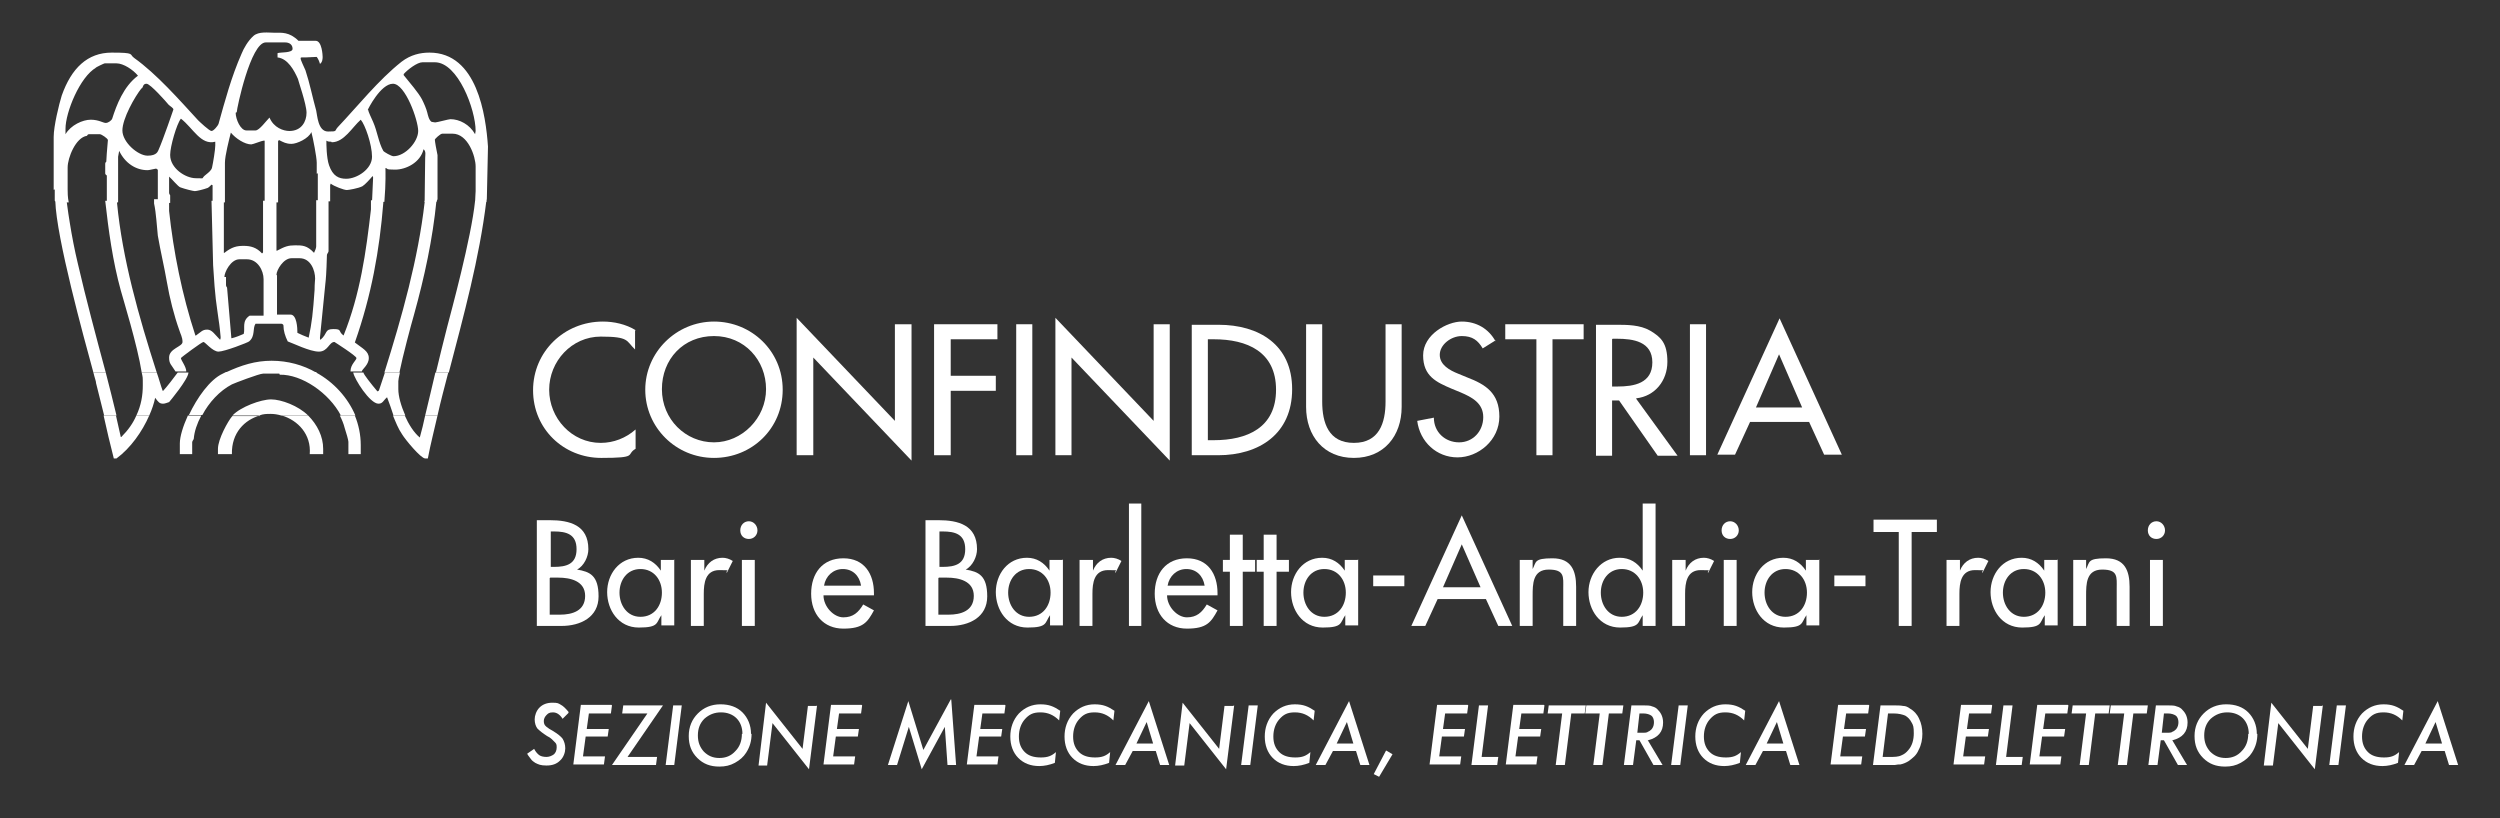 <svg xmlns="http://www.w3.org/2000/svg" viewBox="0 0 465.7 152.4"><rect x="0" y="0" width="465.7" height="152.4" fill="#333333" stroke="none"/><defs><style>      .cls-1 {        fill-rule: evenodd;      }      .cls-1, .cls-2 {        fill: #fff;      }    </style></defs><g><g id="Livello_1"><g><path class="cls-2" d="M118.4,61.5c-1.8-1.1-4-1.6-6.1-1.6-7.2,0-13,5.6-13,12.8s5.7,12.6,12.7,12.6,4.5-.6,6.4-1.7v-3.6c-1.8,1.6-4.1,2.5-6.5,2.5-5.4,0-9.6-4.6-9.6-9.9s4.2-9.9,9.6-9.9,4.7.8,6.4,2.4v-3.5h0Z"></path><path class="cls-1" d="M133,59.9c-7,0-12.8,5.7-12.8,12.7s5.7,12.7,12.8,12.7,12.8-5.5,12.8-12.7-5.8-12.7-12.8-12.7h0ZM133,82.4c-5.3,0-9.7-4.3-9.7-9.9s4-9.9,9.7-9.9,9.7,4.5,9.7,9.9-4.5,9.9-9.7,9.9h0Z"></path><polygon class="cls-2" points="148.4 84.8 151.5 84.8 151.5 66.6 169.8 85.8 169.8 60.4 166.7 60.4 166.7 78.4 148.4 59.2 148.4 84.8 148.4 84.8"></polygon><polygon class="cls-2" points="185.8 63.2 185.8 60.4 174 60.4 174 84.8 177.1 84.8 177.1 72.8 185.5 72.8 185.5 70 177.1 70 177.1 63.2 185.8 63.2 185.8 63.2"></polygon><polygon class="cls-2" points="192.3 60.4 189.3 60.4 189.3 84.8 192.3 84.8 192.3 60.4 192.3 60.4"></polygon><polygon class="cls-2" points="196.6 84.8 199.6 84.8 199.6 66.6 217.9 85.8 217.9 60.4 214.9 60.4 214.9 78.4 196.6 59.2 196.6 84.8 196.6 84.8"></polygon><path class="cls-1" d="M222,84.8h4.9c7.7,0,13.8-4,13.8-12.3s-6.2-12-13.7-12h-5v24.4h0ZM225,63.2h1.1c6.2,0,11.6,2.3,11.6,9.4s-5.4,9.4-11.6,9.4h-1.1v-18.8h0Z"></path><path class="cls-2" d="M243.3,60.4v15.4c0,5.4,3.3,9.5,8.9,9.5s8.9-4.1,8.9-9.5v-15.4h-3v14.4c0,4-1.2,7.7-5.9,7.7s-5.9-3.7-5.9-7.7v-14.4h-3Z"></path><path class="cls-2" d="M278.6,63.6c-1.3-2.4-3.6-3.7-6.3-3.7s-7.2,2.4-7.2,6.3,2.5,5,5.3,6.2l1.7.7c2.1.9,4.2,2,4.2,4.6s-1.9,4.7-4.5,4.7-4.7-1.9-4.7-4.6l-3.1.6c.5,3.9,3.6,6.8,7.5,6.8s7.8-3.2,7.8-7.6-2.6-6-6-7.3l-1.7-.7c-1.5-.6-3.4-1.6-3.4-3.5s2.1-3.5,4.1-3.5,3,.8,3.9,2.3l2.4-1.5h0Z"></path><polygon class="cls-2" points="289.2 63.2 295 63.2 295 60.4 280.4 60.4 280.4 63.2 286.2 63.2 286.2 84.8 289.2 84.8 289.2 63.2 289.2 63.2"></polygon><path class="cls-1" d="M304.8,74.2c3.5-.4,5.8-3.3,5.8-6.8s-1.2-4.6-3.2-5.8c-1.9-1.1-4.3-1.1-6.4-1.1h-3.7v24.4h3v-10.3h1.3l7.2,10.3h3.7l-7.7-10.6h0ZM300.4,63.1h.8c3,0,6.6.5,6.6,4.4s-3.4,4.5-6.5,4.5h-1v-8.8h0Z"></path><polygon class="cls-2" points="317.8 60.4 314.8 60.4 314.8 84.8 317.8 84.8 317.8 60.4 317.8 60.4"></polygon><path class="cls-1" d="M337,78.6l2.8,6.1h3.3l-11.6-25.4-11.6,25.4h3.3l2.8-6.1h11.2ZM335.8,75.9h-8.7l4.3-9.9,4.3,9.9h0Z"></path><path class="cls-1" d="M102.5,99h.7c2.3,0,4.2.5,4.2,3.3s-1.9,3.3-4.2,3.3h-.6v-6.6h0ZM102.5,107.6h1.5c2.2,0,5,.6,5,3.4s-2.4,3.5-4.7,3.5h-1.9v-6.8h0ZM100,116.6h4.6c3.5,0,6.9-1.6,6.9-5.5s-1.6-4.6-4-5h0c1.3-.7,2.1-2.4,2.1-3.8,0-4.5-3.5-5.4-7.2-5.4h-2.4v19.8h0Z"></path><path class="cls-1" d="M119.3,114.9c-2.5,0-3.9-2.2-3.9-4.5s1.4-4.4,3.9-4.4,4,2,4,4.4-1.4,4.5-4,4.5h0ZM125.5,104.3h-2.4v2h0c-1-1.5-2.4-2.4-4.2-2.4-3.6,0-5.8,3.1-5.8,6.4s2.1,6.6,5.9,6.6,3.2-.9,4.2-2.3h0v1.9h2.4v-12.3h0Z"></path><path class="cls-2" d="M131.1,104.3h-2.4v12.3h2.4v-6c0-2,.3-4.4,2.9-4.4s1,.1,1.4.5l1.1-2.2c-.6-.4-1.3-.6-1.9-.6-1.6,0-2.8.9-3.4,2.4h0v-2h0Z"></path><path class="cls-1" d="M140.6,104.3h-2.4v12.3h2.4v-12.3h0ZM139.5,97.1c-.9,0-1.6.7-1.6,1.7s.7,1.6,1.6,1.6,1.6-.7,1.6-1.6-.7-1.7-1.6-1.7h0Z"></path><path class="cls-1" d="M162.8,110.9v-.4c0-3.6-1.8-6.5-5.7-6.5s-6,2.8-6,6.6,2.3,6.5,6,6.5,4.5-1.2,5.7-3.4l-2-1.1c-.9,1.5-1.9,2.4-3.7,2.4s-3.7-2-3.7-4.1h9.4ZM153.5,109.1c.3-1.8,1.7-3.1,3.5-3.1s3.1,1.2,3.4,3.1h-6.9Z"></path><path class="cls-1" d="M174.9,99h.7c2.3,0,4.2.5,4.2,3.3s-1.9,3.3-4.2,3.3h-.6v-6.6h0ZM174.9,107.6h1.5c2.2,0,5,.6,5,3.4s-2.4,3.5-4.7,3.5h-1.9v-6.8h0ZM172.4,116.6h4.6c3.5,0,6.9-1.6,6.9-5.5s-1.6-4.6-4-5h0c1.3-.7,2.1-2.4,2.1-3.8,0-4.5-3.5-5.4-7.2-5.4h-2.4v19.8h0Z"></path><path class="cls-1" d="M191.7,114.9c-2.5,0-3.9-2.2-3.9-4.5s1.4-4.4,3.9-4.4,4,2,4,4.4-1.4,4.5-4,4.5h0ZM197.9,104.3h-2.4v2h0c-1-1.5-2.4-2.4-4.2-2.4-3.6,0-5.8,3.1-5.8,6.4s2.1,6.6,5.9,6.6,3.2-.9,4.2-2.3h0v1.9h2.4v-12.3h0Z"></path><path class="cls-2" d="M203.5,104.3h-2.4v12.3h2.4v-6c0-2,.3-4.4,2.9-4.4s1,.1,1.4.5l1.1-2.2c-.6-.4-1.3-.6-1.9-.6-1.6,0-2.8.9-3.4,2.4h0v-2h0Z"></path><polygon class="cls-2" points="212.6 93.8 210.3 93.8 210.3 116.6 212.6 116.6 212.6 93.8 212.6 93.8"></polygon><path class="cls-1" d="M226.8,110.9v-.4c0-3.6-1.8-6.5-5.7-6.5s-6,2.8-6,6.6,2.3,6.5,6,6.5,4.5-1.2,5.7-3.4l-2-1.1c-.9,1.5-1.9,2.4-3.7,2.4s-3.7-2-3.7-4.1h9.4ZM217.5,109.1c.3-1.8,1.7-3.1,3.5-3.1s3.1,1.2,3.4,3.1h-6.9Z"></path><polygon class="cls-2" points="231.5 106.5 233.8 106.5 233.8 104.3 231.5 104.3 231.5 99.6 229.1 99.6 229.1 104.3 227.8 104.3 227.8 106.5 229.1 106.5 229.1 116.6 231.5 116.6 231.5 106.5 231.5 106.5"></polygon><polygon class="cls-2" points="237.8 106.5 240.1 106.5 240.1 104.3 237.8 104.3 237.8 99.6 235.4 99.6 235.4 104.3 234.1 104.3 234.1 106.5 235.4 106.5 235.4 116.6 237.8 116.6 237.8 106.5 237.8 106.5"></polygon><path class="cls-1" d="M246.7,114.9c-2.5,0-3.9-2.2-3.9-4.5s1.4-4.4,3.9-4.4,4,2,4,4.4-1.4,4.5-4,4.5h0ZM252.9,104.3h-2.4v2h0c-1-1.5-2.4-2.4-4.2-2.4-3.6,0-5.8,3.1-5.8,6.4s2.1,6.6,5.9,6.6,3.2-.9,4.2-2.3h0v1.9h2.4v-12.3h0Z"></path><polygon class="cls-2" points="255.8 107.2 255.8 109.2 261.6 109.2 261.6 107.2 255.8 107.2 255.8 107.2"></polygon><path class="cls-1" d="M276.8,111.6l2.3,5h2.6l-9.4-20.6-9.4,20.6h2.6l2.3-5h9.1ZM275.8,109.4h-7l3.5-8,3.5,8h0Z"></path><path class="cls-2" d="M285.5,104.3h-2.4v12.3h2.4v-5.6c0-2.2,0-4.9,3-4.9s2.7,1.4,2.7,3.5v7h2.4v-7.3c0-3-.9-5.3-4.4-5.3s-3,.7-3.7,2h0v-1.7h0Z"></path><path class="cls-1" d="M302.1,114.9c-2.5,0-3.9-2.2-3.9-4.5s1.4-4.4,3.9-4.4,4,2,4,4.4-1.4,4.5-4,4.5h0ZM306,116.6h2.4v-22.8h-2.4v12.5h0c-1-1.5-2.4-2.4-4.3-2.4-3.5,0-5.8,3.1-5.8,6.4s2.1,6.6,5.9,6.6,3.2-.9,4.2-2.3h0v1.9h0Z"></path><path class="cls-2" d="M313.9,104.3h-2.4v12.3h2.4v-6c0-2,.3-4.4,2.9-4.4s1,.1,1.4.5l1.1-2.2c-.6-.4-1.3-.6-1.9-.6-1.6,0-2.8.9-3.4,2.4h0v-2h0Z"></path><path class="cls-1" d="M323.5,104.3h-2.4v12.3h2.4v-12.3h0ZM322.3,97.1c-.9,0-1.6.7-1.6,1.7s.7,1.6,1.6,1.6,1.6-.7,1.6-1.6-.7-1.7-1.6-1.7h0Z"></path><path class="cls-1" d="M332.6,114.9c-2.5,0-3.9-2.2-3.9-4.5s1.4-4.4,3.9-4.4,4,2,4,4.4-1.4,4.5-4,4.5h0ZM338.8,104.3h-2.4v2h0c-1-1.5-2.4-2.4-4.2-2.4-3.6,0-5.8,3.1-5.8,6.4s2.1,6.6,5.9,6.6,3.2-.9,4.2-2.3h0v1.9h2.4v-12.3h0Z"></path><polygon class="cls-2" points="341.7 107.2 341.7 109.2 347.5 109.2 347.5 107.2 341.7 107.2 341.7 107.2"></polygon><polygon class="cls-2" points="356.1 99.1 360.8 99.1 360.8 96.8 349 96.8 349 99.1 353.7 99.1 353.7 116.6 356.1 116.6 356.1 99.1 356.1 99.1"></polygon><path class="cls-2" d="M365,104.3h-2.4v12.3h2.4v-6c0-2,.3-4.4,2.9-4.4s1,.1,1.4.5l1.1-2.2c-.6-.4-1.3-.6-1.9-.6-1.6,0-2.8.9-3.4,2.4h0v-2h0Z"></path><path class="cls-1" d="M377,114.9c-2.5,0-3.9-2.2-3.9-4.5s1.4-4.4,3.9-4.4,4,2,4,4.4-1.4,4.5-4,4.5h0ZM383.2,104.3h-2.4v2h0c-1-1.5-2.4-2.4-4.2-2.4-3.6,0-5.8,3.1-5.8,6.4s2.1,6.6,5.9,6.6,3.2-.9,4.2-2.3h0v1.9h2.4v-12.3h0Z"></path><path class="cls-2" d="M388.6,104.3h-2.4v12.3h2.4v-5.6c0-2.2,0-4.9,3-4.9s2.7,1.4,2.7,3.5v7h2.4v-7.3c0-3-.9-5.3-4.4-5.3s-3,.7-3.7,2h0v-1.7h0Z"></path><path class="cls-1" d="M402.9,104.3h-2.4v12.3h2.4v-12.3h0ZM401.7,97.1c-.9,0-1.6.7-1.6,1.7s.7,1.6,1.6,1.6,1.6-.7,1.6-1.6-.7-1.7-1.6-1.7h0Z"></path><path class="cls-1" d="M21.6,77.4c.3,1.4.6,2.7.9,4h.1c1.3-1.3,2.2-2.6,2.8-4h2.4c-1.3,3-3.5,6.1-6.1,8h-.5c-.7-2.7-1.3-5.3-1.9-8h2.3ZM37.5,77.4c-.8,1.5-1.3,3-1.4,4.3,0,.2-.3.4-.3.7v2.2h-2.3v-2c0-1.3.6-3.2,1.5-5.2h2.5ZM48.4,77.4c-2.8.8-5.3,3.2-5.2,7.2h-2.6v-1c0-1.8,1.9-5.2,2.6-6,0,0,0,0,.1-.1h5.1ZM57.4,77.4c1.7,1.7,2.8,3.9,2.8,6.2v1h-2.5c.3-3.7-2.2-6.3-5.2-7.2h5ZM66.1,77.4c.7,1.7,1.1,3.6,1.1,5.5v1.7h-2.3v-2.3c0-.3-.4-1.7-.7-2.6-.2-.8-.5-1.5-.9-2.3h2.7ZM75.4,77.4c.7,1.6,1.7,3.2,2.8,4.1.4-1.4.7-2.7,1-4.1h2.3c-.6,2.7-1.3,5.3-1.8,8h-.5c-.8,0-3.7-3.5-4.3-4.5-.7-1-1.2-2.3-1.7-3.5h2.2Z"></path><path class="cls-1" d="M19.7,69.4c.7,2.8,1.4,5.4,2,8h-2.3c-.5-2-1-4-1.5-6,0-.4-.3-1.1-.5-2h2.3ZM29.2,69.4c.4,1.1.7,2.3,1.1,3.4h.1c.9-1,1.8-2.2,2.7-3.4,0,0,0,0,0,0h2c0,1.2-3.5,5.4-3.6,5.5-.3.1-.8.3-1.1.3-.7,0-.9-.3-1.5-1.1-.2,1-.6,2.2-1.1,3.3h-2.4c.9-1.9,1.2-3.8,1.2-5.6s0-1.4-.2-2.4h2.8ZM58.9,69.4c3.3,1.8,5.9,4.7,7.3,8h-2.7c-2.2-4.2-7.3-7.7-11.4-7.6,0,0,0-.2-.1-.2h-3c-.7,0-5.4,1.8-5.8,2-2.3,1.2-4.3,3.4-5.5,5.7h-2.5c1.5-3.2,3.9-6.6,6.3-7.7.2-.1.4-.2.6-.3h16.9ZM67.7,69.4c0,.3,1.5,2.2,2.6,3.5,0,0,.2,0,.3-.2.4-1.1.7-2.2,1.1-3.3h2.8c-.2.8-.3,1.4-.3,1.6v1.5c0,1.3.5,3.1,1.3,4.9h-2.2c-.4-1.2-.8-2.4-1.2-3.4-.7.6-.8,1.2-1.6,1.2-1.6,0-4.5-4.6-4.7-5.8h2.1ZM83.5,69.4c-.7,2.7-1.4,5.3-2,8h-2.3c.6-2.6,1.3-5.3,1.9-8h2.4ZM43.3,77.4c1.5-1.6,5.3-3,7.2-3s5.1,1.2,6.9,3h-5c-.7-.2-1.3-.3-2-.3s-1.4,0-2.1.3h-5.1Z"></path><path class="cls-1" d="M12.4,37.4c.2,1.6.5,3.5.6,4.1.4,2.5.9,5.1,1.5,7.6,1.5,6.5,3.4,13.6,5.2,20.3h-2.3c-1.8-6.6-6.9-25.1-7.1-32h2.2ZM21.8,37.4v.4c1,10.4,4,21,7.4,31.6h-2.8c-.8-5.1-3.5-13.8-3.9-15.3-1.5-5.4-2.3-11.3-2.9-16.7h2.3ZM31.5,37.4v1.9c.8,7.5,2.4,15.6,4.9,23.2h.1c1-.7,1.2-1.1,2.1-1.1s1.4.9,2.4,1.9c.1-.2.1-.3.1-.5s-.2-2.2-.4-3.4c-.4-3.1-.6-3.4-1-10l-.3-12h2.3v9.7h.1c1.4-1.1,2.3-1.3,3.6-1.3s2.4.3,3.4,1.4c0,0,.1,0,.2-.2v-9.6h2.5v9.3h.1c1.5-.8,2.1-1,3.4-1s2.2,0,3.5,1.4c.2-.4.4-.9.4-1.2v-8.6h2.3v9.5c0,.2-.3.5-.3.7-.1,3.6-.2,4.5-.3,5.4l-1,10c0,.2,0,.3.1.4,1.4-1.2.7-2,2.4-2s.8.4,1.9,1.2c3.1-7.7,4.2-15.6,5.1-23.5v-1.7h2.3c0,.2,0,.4,0,.5-.7,8.8-2.2,17.2-5.3,26,1.4,1.1,2.6,1.6,2.6,2.9s-1.3,2.1-1.3,2.5,0,0,0,0h-2.1c0,0,0-.1,0-.1,0-1.2,1.1-2,1.1-2.4s-4.1-3-4.1-3c-1,0-1.2,1.8-2.9,1.8s-4.9-1.6-5.8-1.9c-.5-1-.8-2-.8-3,0-.1-.2-.3-.4-.3h-4.8c-.6.9,0,2.3-1.2,3.3-.2.2-4.6,1.9-5.7,1.9s-2.5-1.8-2.8-1.8-4.2,2.9-4.2,3c0,.4,1,1.6,1,2.5s0,0,0,0h-2c-.8-1.3-1.2-1.4-1.2-2.6,0-1.7,2.5-2,2.5-2.9s-.4-1.5-.6-2.2c-1-2.8-1.8-6-2.3-8.9-.5-2.9-1.2-5.8-1.7-8.7-.2-1.8-.3-4.2-.7-6v-.8s2.3,0,2.3,0h0ZM81.3,37.4c-.7,7.1-2.2,14.1-4.2,21.3-.5,1.7-2.1,7.7-2.7,10.7h-2.8c3.3-10.5,6.3-21.2,7.5-31.7v-.3h2.3ZM90.6,37.4c-1.3,10.7-4.2,21.3-7,32h-2.4c.7-2.9,1.4-5.8,2.1-8.5.7-2.7,4.5-16.6,5.2-23.5h2.1ZM42,69.4c3-1.4,5.6-2.2,8.6-2.2s5.9.8,8.3,2.2h-16.9ZM51.6,51.3v7.3h2.5c1.2,0,1.3,2.5,1.3,3.4.6.3,1.3.6,2.1.9.6-2.8.8-4.6,1.1-8.9,0-1.2.1-1.8.1-2.1,0-1.5-.8-3.8-2.9-3.8h-1.5c-1.5,0-2.8,2.2-2.8,3.1h0ZM42.1,51.6v1.5c0,.3.2.4.2.5l.8,9.4h.1c.8-.2,1.5-.5,2.2-.8.3-1.1-.4-2.4,1.1-3.4h2.6v-6.8c0-1.6-1.1-3.7-3.1-3.7h-1.4c-1.6,0-2.8,2.4-2.8,3.3h0Z"></path><path class="cls-1" d="M10.2,37.4c0-.2,0-.3,0-.5v-1.5c0-.3-.2.1-.2-.1v-9.8c0-2,1-6.1,1.5-7.7,1.8-5.1,4.8-8,9.3-8s3.2.3,4.2,1c4.2,3,8.4,7.8,11.9,11.6.3.3,2.1,2,2.5,2s1.2-1,1.3-1.3c1.2-4.3,2.4-8.8,4.3-13.1.4-1,1.2-2.4,2.2-3.3,1-.9,2.8-.6,4-.6s2.7-.2,4.4,1.5h3.2c1.2,0,1.3,2.8,1.3,3,0,.2,0,1-.5,1.3-.1-.4-.3-.9-.6-1.3-1.8.1-2.3.1-2.9.1,0,0-.1,0-.1.2,0,.3.6,1.5.9,2.2.8,2.4,1.3,5,2,7.5.2.8.3,3.9,2.2,3.9s1.1-.1,1.9-.9c3.6-3.8,7.5-8.7,11.8-12.1,1.7-1.3,3.5-1.7,5.2-1.7,8.9,0,10.5,11.7,10.9,17.5l-.2,9.2c0,.4,0,.7-.1,1.1h-2.1c0-.8.1-1.4.1-2v-4.6c0-1.8-1.4-6.1-4.3-6.1h-1.9c-.4,0-1.4,1-1.4,1.1,0,.3.3,2,.5,2.9v8.2c-.1.2-.1.3-.2.5h-2.2s.1-8.2.1-8.2c0-.5.2-1.2-.3-1.6-.6,2.5-3.3,3.8-5.3,3.8s-1.2-.2-1.8-.3c0,.6.1,2.6-.2,6.3h-2.3s.2-4.5.2-4.5c0,0,0-.2-.1-.3-.5.6-1.4,1.6-1.9,1.9-.8.4-2.6.7-2.9.7-.5,0-2.4-.7-3-1.2,0,.1-.1.2-.1.3v3h-2.3v-5.1c0-.3-.2.1-.2-.1v-2c0-1-.7-4.6-1-5.7-.5,1.2-2.7,2.2-3.7,2.2s-1.5-.3-2.3-.7c0,0-.1,0-.2.2v11.4h-2.5v-11.5s0,0-.2,0c-.3,0-2,.7-2.3.7-1.2,0-2.9-1.1-3.8-2.2-.3,1.2-1.1,4.3-1.1,5.6v7.4h-2.3v-3.2c0,0-.2-.1-.2-.1-.2.2-.5.5-.7.6-.8.3-2.1.6-2.4.6s-1.9-.4-2.7-.7c-.4-.1-1.7-1.7-2.1-2,0,0,0,0,0,.2v2.8c0,.3.2.4.2.5v1.4s-2.3,0-2.3,0v-6.2c-.1,0-.3-.2-.3-.2-.6.1-1.3.3-1.6.3-2.2,0-4.2-1.3-5.3-3.6-.1.4-.1.7-.2,1.1v8.5c.1,0-2.1,0-2.1,0,0-.1,0-.3,0-.4v-4.6c-.1-.1-.3-.2-.3-.4v-1.8c0-.3.2-.3.2-.4.1-2.1.3-3.7.3-4s-1.2-1.1-1.5-1.1h-2c-.3,0-.3.2-.4.3-2.1.3-3.6,4.1-3.6,5.9v4.1c0,.5,0,1.4.2,2.4h-2.2ZM61.7,26.4c-.3,0-.6,0-.9-.2,0,0,0,0,0,.2,0,.3,0,3,.5,4.4.7,2,1.8,2.5,3.2,2.5,2,0,4.8-1.8,4.8-4.1s-1.3-6-2.1-6.9c-1.6,1.4-3.1,4.2-5.4,4.2h0ZM31.7,28.9c0,2.4,2.8,4.3,4.8,4.3s.7.2,1.9-.7c.5-.4,1-.8,1.1-1.3.2-.9.6-3.3.6-4.1v-.7c-2.7.7-4.1-2.5-6.4-4.3-.8,1-2,5.2-2,6.7h0ZM68.6,20.5c0,.3.6,1.5.9,2.2.8,1.8,1,3.8,1.9,5.4.1.2,1.5,1,1.9,1,2.2,0,4.6-2.7,4.6-4.7s-2.4-8.8-4.7-8.8-4.7,4.8-4.7,4.9h0ZM26.4,16.4c-1.3,1.6-3.6,5.7-3.6,7.9s2.9,4.7,4.7,4.7,1.9-.9,2-1c.9-2,2.8-7.6,2.8-7.6,0-.3-.6-.6-.9-.9-.4-.5-3.4-3.9-4.1-3.9s-.6.6-.9.9h0ZM75.2,14c1.2,1.5,2.7,3.2,3.4,4.5.4.8.8,1.7,1,2.5.1.4.3,1.4.8,1.7.2,0,.4.1.7.1s2.5-.6,2.8-.6c1.7,0,3.6,1,4.6,2.8,0-.2.1-.4.1-.6,0-4-3.3-12.8-7.6-12.8h-2.3c-1,0-2.8,1.4-3.5,2.2h0ZM17.9,12.6c-3,1.7-5.7,8.3-5.7,11.4v1h0c1-1.7,3.2-2.7,4.7-2.7s2.3.6,2.8.6,1.1-.5,1.2-.8c.8-2.5,2.1-6,4.8-8-.9-1.1-2.7-2.3-4-2.3h-2.2c-.1,0-1.6.7-1.8.9h0ZM43.9,21c0,1.2.9,3.3,2,3.3h1.7c.7,0,2-1.8,2.6-2.4.8,1.9,2.6,2.5,3.7,2.5,2.3,0,3.2-1.8,3.2-3.4s-1.6-6.1-1.6-6.3c-.7-1.6-1.9-3.8-3.8-4v-.8c.5-.2,2.8,0,2.8-.8s-.6-1.2-1.4-1.2h-3.6c-2.8,0-5.4,12.3-5.4,13h0Z"></path></g><g><path class="cls-2" d="M105.9,132.8l-1.1,1.1c-.5-.8-1.1-1.2-1.8-1.2s-.9.2-1.2.5c-.3.3-.5.7-.5,1.1s.1.7.3.9c.1.1.3.3.5.4.2.2.5.3.8.5,1,.6,1.6,1.1,1.9,1.5.3.5.5,1.1.5,1.8s-.3,1.7-1,2.3c-.6.6-1.4.9-2.5.9s-1.5-.2-2.1-.5c-.3-.2-.6-.4-.8-.7-.2-.3-.5-.6-.7-1l1.3-.9c.3.6.7,1,1,1.2.3.2.8.3,1.3.3s1-.2,1.4-.5c.3-.3.5-.7.5-1.3s-.1-.7-.4-1c-.1-.1-.3-.3-.5-.5-.2-.2-.5-.4-.9-.6-.8-.5-1.4-1-1.8-1.4-.3-.4-.5-1-.5-1.7s.3-1.6.9-2.2c.6-.6,1.4-.9,2.4-.9s1.1.1,1.6.4c.4.2.9.7,1.4,1.3Z"></path><path class="cls-2" d="M114,131.4l-.2,1.5h-4.1l-.4,2.9h4.1l-.2,1.4h-4.1l-.5,3.7h4.1l-.2,1.5h-5.7l1.4-11.1h5.7Z"></path><path class="cls-2" d="M122.4,141l-.2,1.5h-8.2l6.6-9.6h-4.7l.2-1.5h7.4l-6.6,9.6h5.5Z"></path><path class="cls-2" d="M127,131.4l-1.4,11.1h-1.6l1.4-11.1h1.6Z"></path><path class="cls-2" d="M140,136.7c0,1.3-.3,2.4-1,3.5-.5.8-1.2,1.4-2.1,1.9s-1.8.7-2.9.7c-1.7,0-3-.5-4.1-1.6-1.1-1.1-1.6-2.4-1.6-4.1s.6-3.1,1.7-4.2c1.1-1.1,2.5-1.7,4.2-1.7s3.1.5,4.1,1.5c1,1,1.6,2.4,1.6,4ZM138.3,136.7c0-1.2-.4-2.2-1.1-2.9-.7-.7-1.7-1.1-2.9-1.1s-2.2.4-3.1,1.2c-.8.8-1.2,1.8-1.2,3.1s.4,2.2,1.1,3c.8.8,1.7,1.2,2.9,1.2s2.2-.4,3-1.3c.8-.8,1.2-1.9,1.2-3.2Z"></path><path class="cls-2" d="M152.2,131.4l-1.5,11.9-6.8-8.6-1,7.9h-1.6l1.4-11.7,6.8,8.6,1-8h1.6Z"></path><path class="cls-2" d="M160.6,131.4l-.2,1.5h-4.1l-.4,2.9h4.1l-.2,1.4h-4.1l-.5,3.7h4.1l-.2,1.5h-5.7l1.4-11.1h5.7Z"></path><path class="cls-2" d="M177.2,130.3l.9,12.2h-1.6l-.5-7.1-4.3,7.9-2.4-7.9-2.2,7.1h-1.7l3.8-11.9,2.8,9.1,5.1-9.4Z"></path><path class="cls-2" d="M187.3,131.4l-.2,1.5h-4.1l-.4,2.9h4.1l-.2,1.4h-4.1l-.5,3.7h4.1l-.2,1.5h-5.7l1.4-11.1h5.7Z"></path><path class="cls-2" d="M197.5,132.4l-.2,1.8c-1-1-2.1-1.5-3.5-1.5s-2.1.4-2.9,1.3c-.7.8-1.1,1.9-1.1,3.2s.4,2.2,1.1,2.9c.7.7,1.7,1,3,1s2-.3,2.8-1l-.2,2c-1,.4-2,.6-2.9.6-1.6,0-2.9-.5-3.9-1.5-1-1-1.5-2.4-1.5-4s.5-3.1,1.6-4.3c1.1-1.1,2.4-1.7,4-1.7s2.5.4,3.7,1.2Z"></path><path class="cls-2" d="M207.6,132.4l-.2,1.8c-1-1-2.1-1.5-3.5-1.5s-2.1.4-2.9,1.3c-.7.8-1.1,1.9-1.1,3.2s.4,2.2,1.1,2.9c.7.7,1.7,1,3,1s2-.3,2.8-1l-.2,2c-1,.4-2,.6-2.9.6-1.6,0-2.9-.5-3.9-1.5-1-1-1.5-2.4-1.5-4s.5-3.1,1.6-4.3c1.1-1.1,2.4-1.7,4-1.7s2.5.4,3.7,1.2Z"></path><path class="cls-2" d="M211,139.9l-1.4,2.6h-1.8l6.2-11.9,3.8,11.9h-1.7l-.8-2.6h-4.3ZM211.7,138.5h3.1l-1.2-4-1.9,4Z"></path><path class="cls-2" d="M229.9,131.4l-1.5,11.9-6.8-8.6-1,7.9h-1.7l1.4-11.7,6.8,8.6,1-8h1.6Z"></path><path class="cls-2" d="M234.3,131.4l-1.4,11.1h-1.7l1.4-11.1h1.7Z"></path><path class="cls-2" d="M244.9,132.4l-.2,1.8c-1-1-2.1-1.5-3.5-1.5s-2.1.4-2.9,1.3c-.7.8-1.1,1.9-1.1,3.2s.4,2.2,1.1,2.9c.7.7,1.7,1,3,1s2-.3,2.8-1l-.2,2c-1,.4-2,.6-2.9.6-1.6,0-2.9-.5-3.9-1.5-1-1-1.5-2.4-1.5-4s.5-3.1,1.6-4.3c1.1-1.1,2.4-1.7,4-1.7s2.5.4,3.7,1.2Z"></path><path class="cls-2" d="M248.3,139.9l-1.4,2.6h-1.8l6.2-11.9,3.8,11.9h-1.7l-.8-2.6h-4.3ZM249,138.5h3.1l-1.2-4-1.9,4Z"></path><path class="cls-2" d="M259.4,140.5l-2.5,4.2-1-.5,2.3-4.4,1.2.7Z"></path><path class="cls-2" d="M273.5,131.4l-.2,1.5h-4.1l-.4,2.9h4.1l-.2,1.4h-4.1l-.5,3.7h4.1l-.2,1.5h-5.7l1.4-11.1h5.7Z"></path><path class="cls-2" d="M277.2,131.4l-1.2,9.6h3.1l-.2,1.5h-4.8l1.4-11.1h1.6Z"></path><path class="cls-2" d="M287.7,131.4l-.2,1.5h-4.1l-.4,2.9h4.1l-.2,1.4h-4.1l-.5,3.7h4.1l-.2,1.5h-5.7l1.4-11.1h5.7Z"></path><path class="cls-2" d="M292.7,132.9l-1.2,9.6h-1.7l1.2-9.6h-2.7l.2-1.5h6.9l-.2,1.5h-2.5Z"></path><path class="cls-2" d="M299.7,132.9l-1.2,9.6h-1.7l1.2-9.6h-2.7l.2-1.5h6.9l-.2,1.5h-2.5Z"></path><path class="cls-2" d="M306.9,137.8l2.8,4.7h-1.7l-2.6-4.6h-.6l-.6,4.6h-1.7l1.4-11.1h2.2c.7,0,1.3,0,1.7.2.4.1.8.3,1.1.7.6.6.9,1.4.9,2.3,0,1.7-.9,2.8-2.8,3.3ZM305.4,132.9l-.4,3.6h.8c.6,0,1,0,1.2-.2.3-.1.5-.3.7-.5.3-.4.4-.8.4-1.3s-.2-1-.5-1.2-.8-.4-1.5-.4h-.7Z"></path><path class="cls-2" d="M314.4,131.4l-1.4,11.1h-1.7l1.4-11.1h1.7Z"></path><path class="cls-2" d="M325.1,132.4l-.2,1.8c-1-1-2.1-1.5-3.5-1.5s-2.1.4-2.9,1.3c-.7.8-1.1,1.9-1.1,3.2s.4,2.2,1.1,2.9c.7.7,1.7,1,3,1s2-.3,2.8-1l-.2,2c-1,.4-2,.6-2.9.6-1.6,0-2.9-.5-3.9-1.5-1-1-1.5-2.4-1.5-4s.5-3.1,1.6-4.3c1.1-1.1,2.4-1.7,4-1.7s2.5.4,3.7,1.2Z"></path><path class="cls-2" d="M328.4,139.9l-1.4,2.6h-1.8l6.2-11.9,3.8,11.9h-1.7l-.8-2.6h-4.3ZM329.1,138.5h3.1l-1.2-4-1.9,4Z"></path><path class="cls-2" d="M348.2,131.4l-.2,1.5h-4.1l-.4,2.9h4.1l-.2,1.4h-4.1l-.5,3.7h4.1l-.2,1.5h-5.7l1.4-11.1h5.7Z"></path><path class="cls-2" d="M350.3,131.4h2.2c.9,0,1.5,0,2,.1.5,0,.9.2,1.3.5.7.4,1.3,1,1.7,1.9.4.8.6,1.8.6,2.8s-.2,2.1-.7,3c-.2.5-.5.9-.8,1.2-.3.3-.7.6-1.1.9-.5.3-1,.5-1.5.6-.3,0-.6,0-1,.1-.4,0-.8,0-1.3,0h-2.8l1.4-11.1ZM351.7,132.9l-1,8.1h1.3c.9,0,1.6,0,2.2-.3.5-.2.9-.5,1.3-1,.7-.8,1-1.9,1-3.1s-.1-1.5-.4-2c-.3-.6-.7-1-1.2-1.3-.5-.2-1.2-.4-2.2-.4h-.9Z"></path><path class="cls-2" d="M371.1,131.4l-.2,1.5h-4.1l-.4,2.9h4.1l-.2,1.4h-4.1l-.5,3.7h4.1l-.2,1.5h-5.7l1.4-11.1h5.7Z"></path><path class="cls-2" d="M374.9,131.4l-1.2,9.6h3.1l-.2,1.5h-4.8l1.4-11.1h1.6Z"></path><path class="cls-2" d="M385.3,131.4l-.2,1.5h-4.1l-.4,2.9h4.1l-.2,1.4h-4.1l-.5,3.7h4.1l-.2,1.5h-5.7l1.4-11.1h5.7Z"></path><path class="cls-2" d="M390.3,132.9l-1.2,9.6h-1.7l1.2-9.6h-2.7l.2-1.5h6.9l-.2,1.5h-2.5Z"></path><path class="cls-2" d="M397.4,132.9l-1.2,9.6h-1.7l1.2-9.6h-2.7l.2-1.5h6.9l-.2,1.5h-2.5Z"></path><path class="cls-2" d="M404.6,137.8l2.8,4.7h-1.7l-2.6-4.6h-.6l-.6,4.6h-1.7l1.4-11.1h2.2c.7,0,1.3,0,1.7.2.4.1.8.3,1.1.7.6.6.9,1.4.9,2.3,0,1.7-.9,2.8-2.8,3.3ZM403.1,132.9l-.4,3.6h.8c.6,0,1,0,1.2-.2.3-.1.5-.3.7-.5.3-.4.4-.8.4-1.3s-.2-1-.5-1.2-.8-.4-1.5-.4h-.7Z"></path><path class="cls-2" d="M420.5,136.7c0,1.3-.3,2.4-1,3.5-.5.8-1.2,1.4-2.1,1.9s-1.8.7-2.9.7c-1.7,0-3-.5-4.1-1.6-1.1-1.1-1.6-2.4-1.6-4.1s.6-3.1,1.7-4.2c1.1-1.1,2.5-1.7,4.2-1.7s3.1.5,4.1,1.5c1,1,1.6,2.4,1.6,4ZM418.9,136.7c0-1.2-.4-2.2-1.1-2.9-.7-.7-1.7-1.1-2.9-1.1s-2.2.4-3.1,1.2c-.8.8-1.2,1.8-1.2,3.1s.4,2.2,1.1,3c.8.8,1.7,1.2,2.9,1.2s2.2-.4,3-1.3c.8-.8,1.2-1.9,1.2-3.2Z"></path><path class="cls-2" d="M432.7,131.4l-1.5,11.9-6.8-8.6-1,7.9h-1.7l1.4-11.7,6.8,8.6,1-8h1.6Z"></path><path class="cls-2" d="M437,131.4l-1.4,11.1h-1.7l1.4-11.1h1.7Z"></path><path class="cls-2" d="M447.7,132.4l-.2,1.8c-1-1-2.1-1.5-3.5-1.5s-2.1.4-2.9,1.3c-.7.8-1.1,1.9-1.1,3.2s.4,2.2,1.1,2.9c.7.7,1.7,1,3,1s2-.3,2.8-1l-.2,2c-1,.4-2,.6-2.9.6-1.6,0-2.9-.5-3.9-1.5-1-1-1.5-2.4-1.5-4s.5-3.1,1.6-4.3c1.1-1.1,2.4-1.7,4-1.7s2.5.4,3.7,1.2Z"></path><path class="cls-2" d="M451.1,139.9l-1.4,2.6h-1.8l6.2-11.9,3.8,11.9h-1.7l-.8-2.6h-4.3ZM451.8,138.5h3.1l-1.2-4-1.9,4Z"></path></g></g></g></svg>